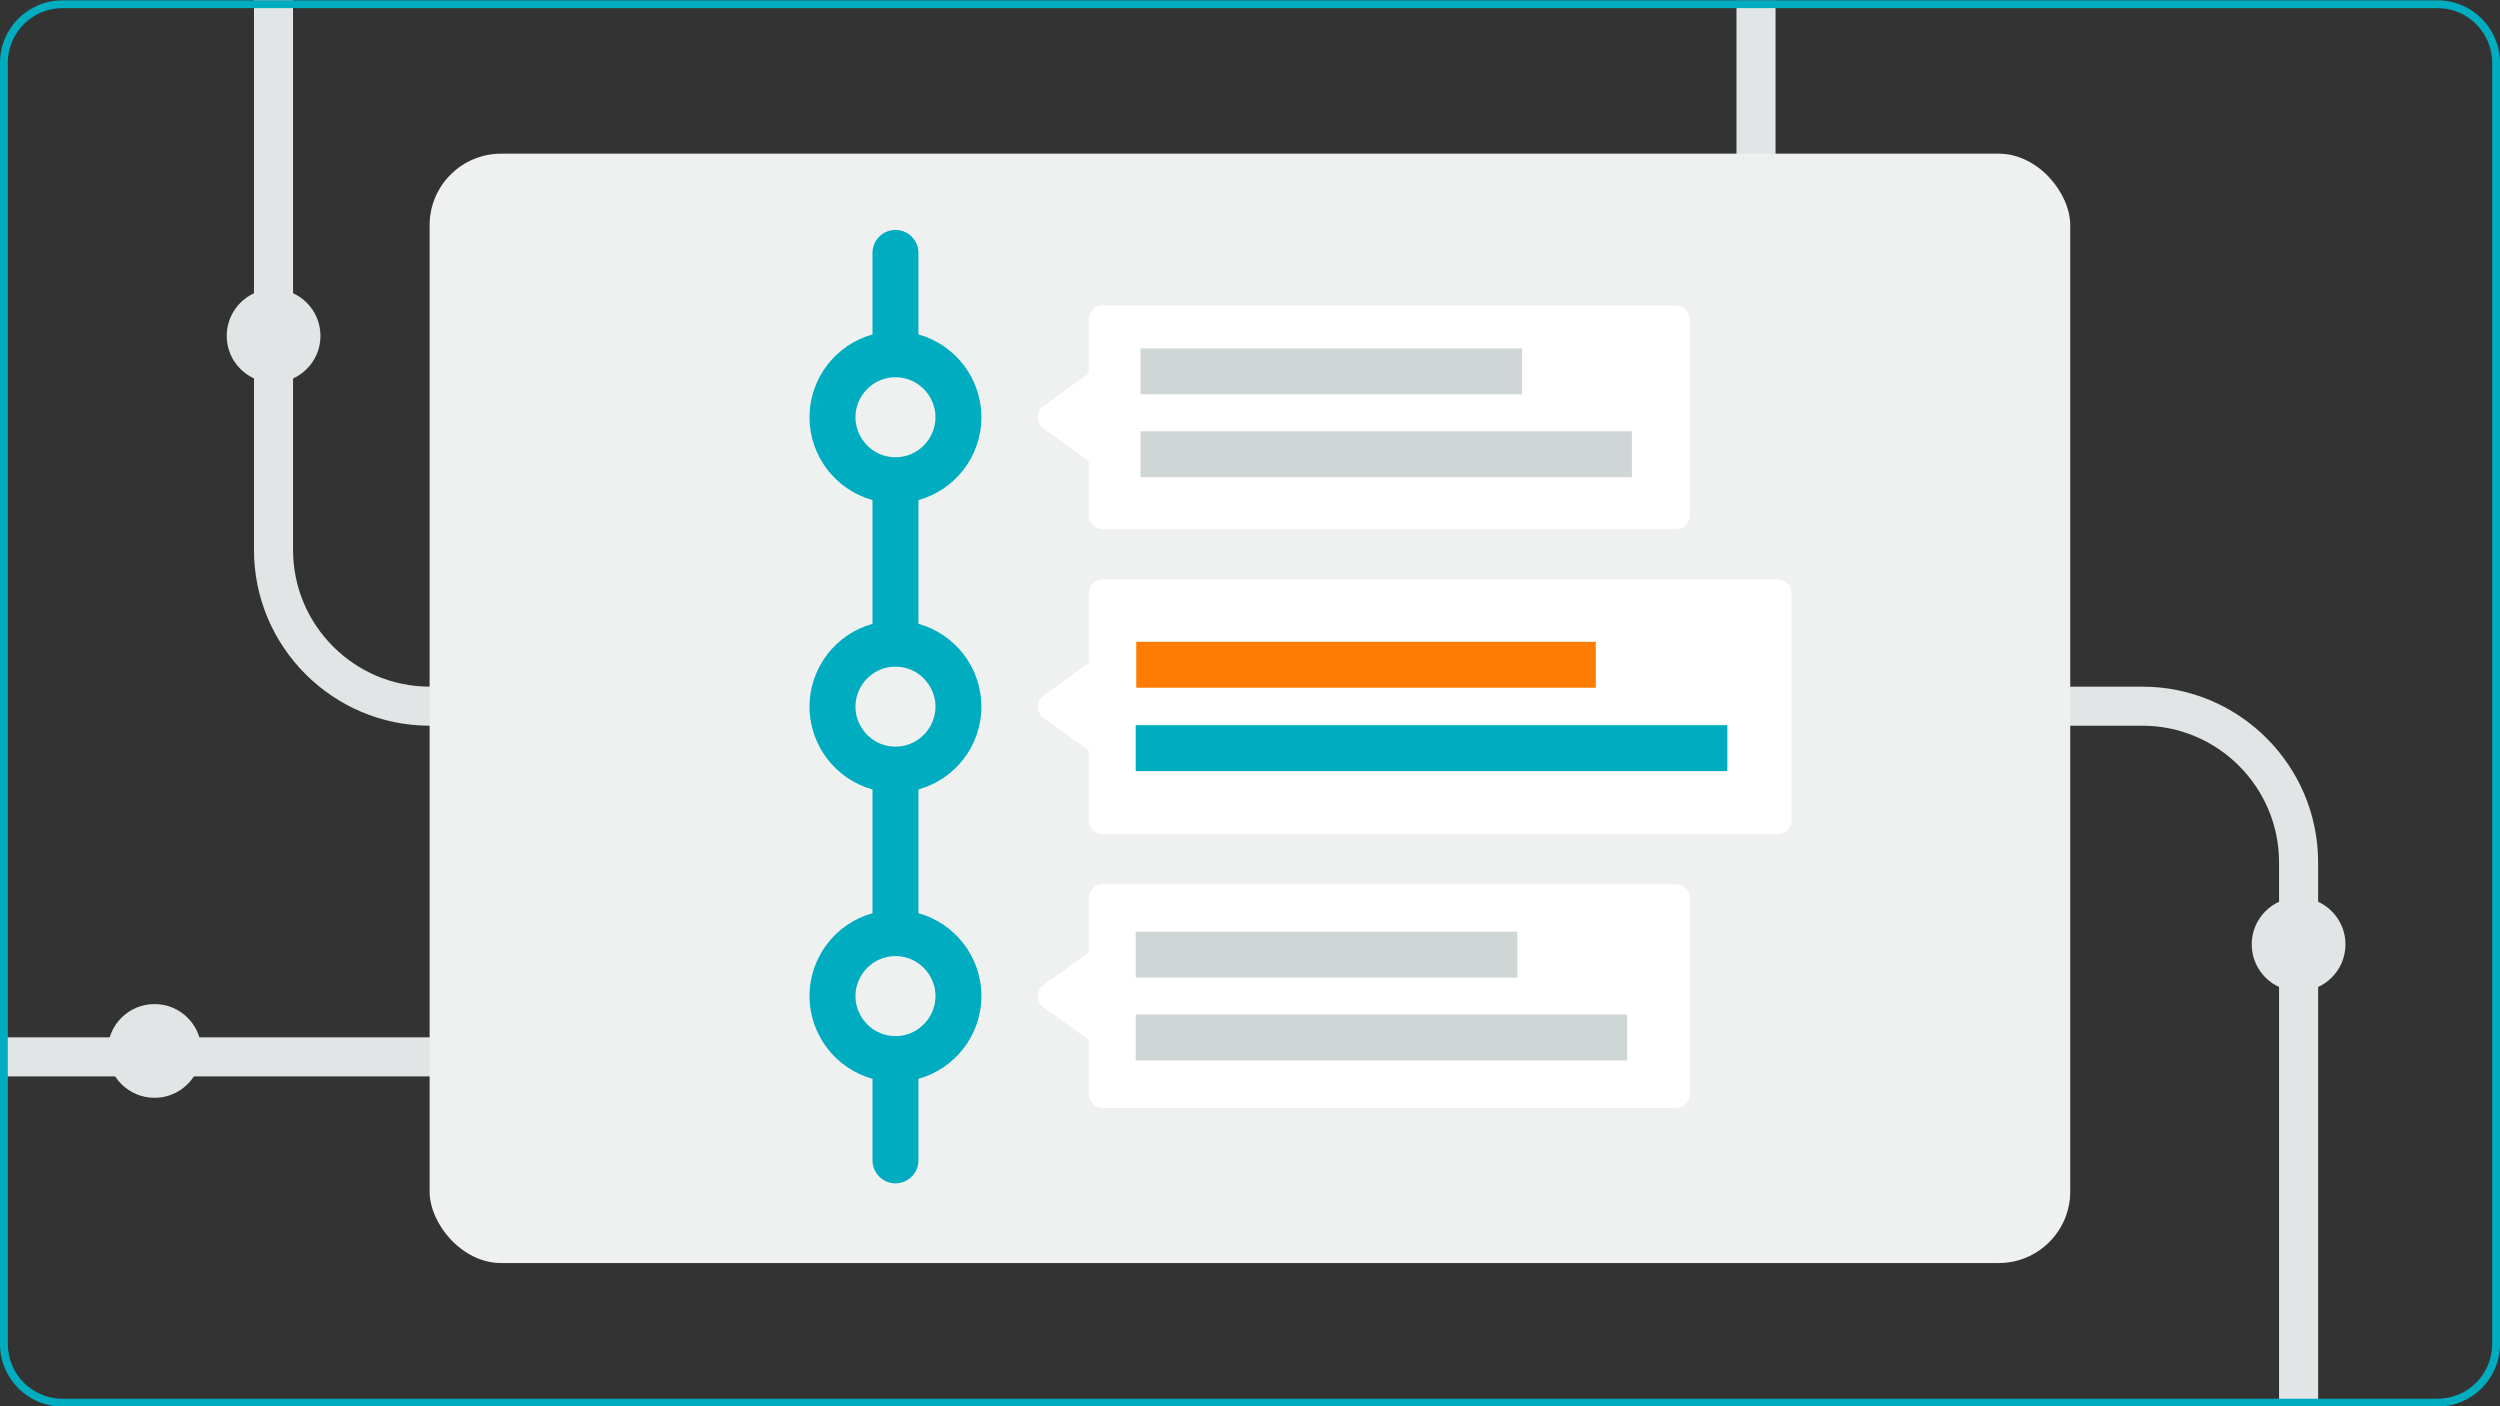 <?xml version="1.0" encoding="UTF-8"?>
<svg id="_图层_1" data-name="图层 1" xmlns="http://www.w3.org/2000/svg" viewBox="0 0 320 180">
  <rect x="0" y="0" width="320" height="180" fill="#333333" stroke="none"/>
  <defs>
    <style>
      .cls-1 {
        fill: #00acbf;
      }

      .cls-2 {
        fill: #fff;
      }

      .cls-3 {
        fill: #eff1f0;
      }

      .cls-4 {
        fill: #ff7c02;
      }

      .cls-5 {
        fill: #cfd6d6;
      }

      .cls-6 {
        fill: #e1e5e5;
      }
    </style>
  </defs>
  <polygon class="cls-6" points="227.27 137.78 -.01 137.78 -.01 132.78 222.27 132.78 222.27 .1 227.27 .1 227.27 137.78"/>
  <path class="cls-6" d="m296.72,179.87h-5v-69.48c0-9.65-7.85-17.5-17.5-17.5H55.01c-12.41,0-22.5-10.09-22.5-22.5V.04h5v70.35c0,9.65,7.85,17.5,17.5,17.5h219.21c12.41,0,22.5,10.09,22.5,22.5v69.48Z"/>
  <rect class="cls-3" x="54.99" y="19.67" width="210" height="142" rx="9.16" ry="9.16"/>
  <circle class="cls-6" cx="35.02" cy="42.99" r="6"/>
  <circle class="cls-6" cx="19.78" cy="134.52" r="6"/>
  <circle class="cls-6" cx="294.22" cy="120.88" r="6"/>
  <path class="cls-1" d="m125.62,90.45c0-5.04-3.41-9.31-8.06-10.6v-15.84c4.65-1.29,8.06-5.56,8.06-10.6s-3.41-9.31-8.06-10.6v-10.44c0-1.62-1.31-2.94-2.94-2.94s-2.94,1.32-2.94,2.94v10.44c-4.65,1.29-8.06,5.56-8.06,10.6s3.41,9.31,8.06,10.6v15.84c-4.65,1.29-8.06,5.56-8.06,10.6s3.41,9.31,8.06,10.6v15.84c-4.65,1.29-8.06,5.56-8.06,10.6s3.41,9.31,8.06,10.6v10.44c0,1.62,1.32,2.94,2.94,2.94s2.94-1.32,2.94-2.94v-10.44c4.65-1.29,8.06-5.56,8.06-10.6s-3.41-9.31-8.06-10.6v-15.84c4.65-1.29,8.06-5.56,8.06-10.6Zm-16.12-37.04c0-1.74.87-3.26,2.18-4.19.84-.59,1.85-.93,2.94-.93s2.1.34,2.94.93c1.31.93,2.18,2.46,2.18,4.19s-.87,3.26-2.18,4.19c-.84.59-1.85.93-2.94.93s-2.1-.34-2.94-.93c-1.31-.93-2.18-2.47-2.18-4.19Zm10.24,74.09c0,1.74-.87,3.26-2.18,4.19-.84.59-1.85.93-2.94.93s-2.1-.34-2.94-.93c-1.31-.93-2.18-2.46-2.18-4.19s.87-3.26,2.18-4.19c.84-.59,1.85-.93,2.94-.93s2.1.34,2.94.93c1.31.93,2.18,2.47,2.18,4.19Zm-5.12-31.93c-1.09,0-2.1-.34-2.94-.93-1.31-.93-2.18-2.46-2.18-4.19s.87-3.26,2.18-4.19c.84-.59,1.85-.93,2.94-.93s2.1.34,2.94.93c1.31.93,2.18,2.46,2.18,4.19s-.87,3.26-2.18,4.19c-.84.59-1.85.93-2.94.93Z"/>
  <path class="cls-2" d="m227.54,74.15h-86.41c-.97,0-1.76.79-1.76,1.76v8.94l-5.79,4.18c-.99.71-.99,2.16,0,2.87l5.79,4.18v8.94c0,.97.79,1.76,1.76,1.76h86.41c.97,0,1.76-.79,1.76-1.76v-29.1c0-.97-.79-1.76-1.76-1.76Z"/>
  <path class="cls-2" d="m214.54,39.09h-73.41c-.97,0-1.76.79-1.76,1.76v6.94l-5.79,4.18c-.99.71-.99,2.16,0,2.87l5.79,4.18v6.94c0,.97.79,1.76,1.76,1.76h73.41c.97,0,1.76-.79,1.76-1.76v-25.1c0-.97-.79-1.76-1.76-1.76Z"/>
  <path class="cls-2" d="m214.54,113.19h-73.41c-.97,0-1.76.79-1.76,1.76v6.94l-5.79,4.18c-.99.71-.99,2.16,0,2.87l5.79,4.18v6.94c0,.97.79,1.76,1.76,1.76h73.41c.97,0,1.76-.79,1.76-1.76v-25.1c0-.97-.79-1.76-1.76-1.76Z"/>
  <path class="cls-1" d="m145.37,92.82h75.73v5.88h-75.73v-5.88Z"/>
  <path class="cls-5" d="m145.37,119.26h48.85v5.88h-48.85v-5.88Zm0,10.6h62.9v5.88h-62.9v-5.88Z"/>
  <rect class="cls-4" x="145.44" y="82.15" width="58.82" height="5.88"/>
  <rect class="cls-5" x="145.98" y="44.59" width="48.85" height="5.88"/>
  <rect class="cls-5" x="145.98" y="55.2" width="62.9" height="5.88"/>
  <path class="cls-1" d="m312,1.04c3.86,0,7,3.14,7,7v164c0,3.86-3.14,7-7,7H8c-3.86,0-7-3.14-7-7V8.04c0-3.86,3.14-7,7-7h304m0-1H8C3.58.04,0,3.62,0,8.04v164c0,4.42,3.58,8,8,8h304c4.42,0,8-3.58,8-8V8.04c0-4.42-3.58-8-8-8h0Z"/>
</svg>